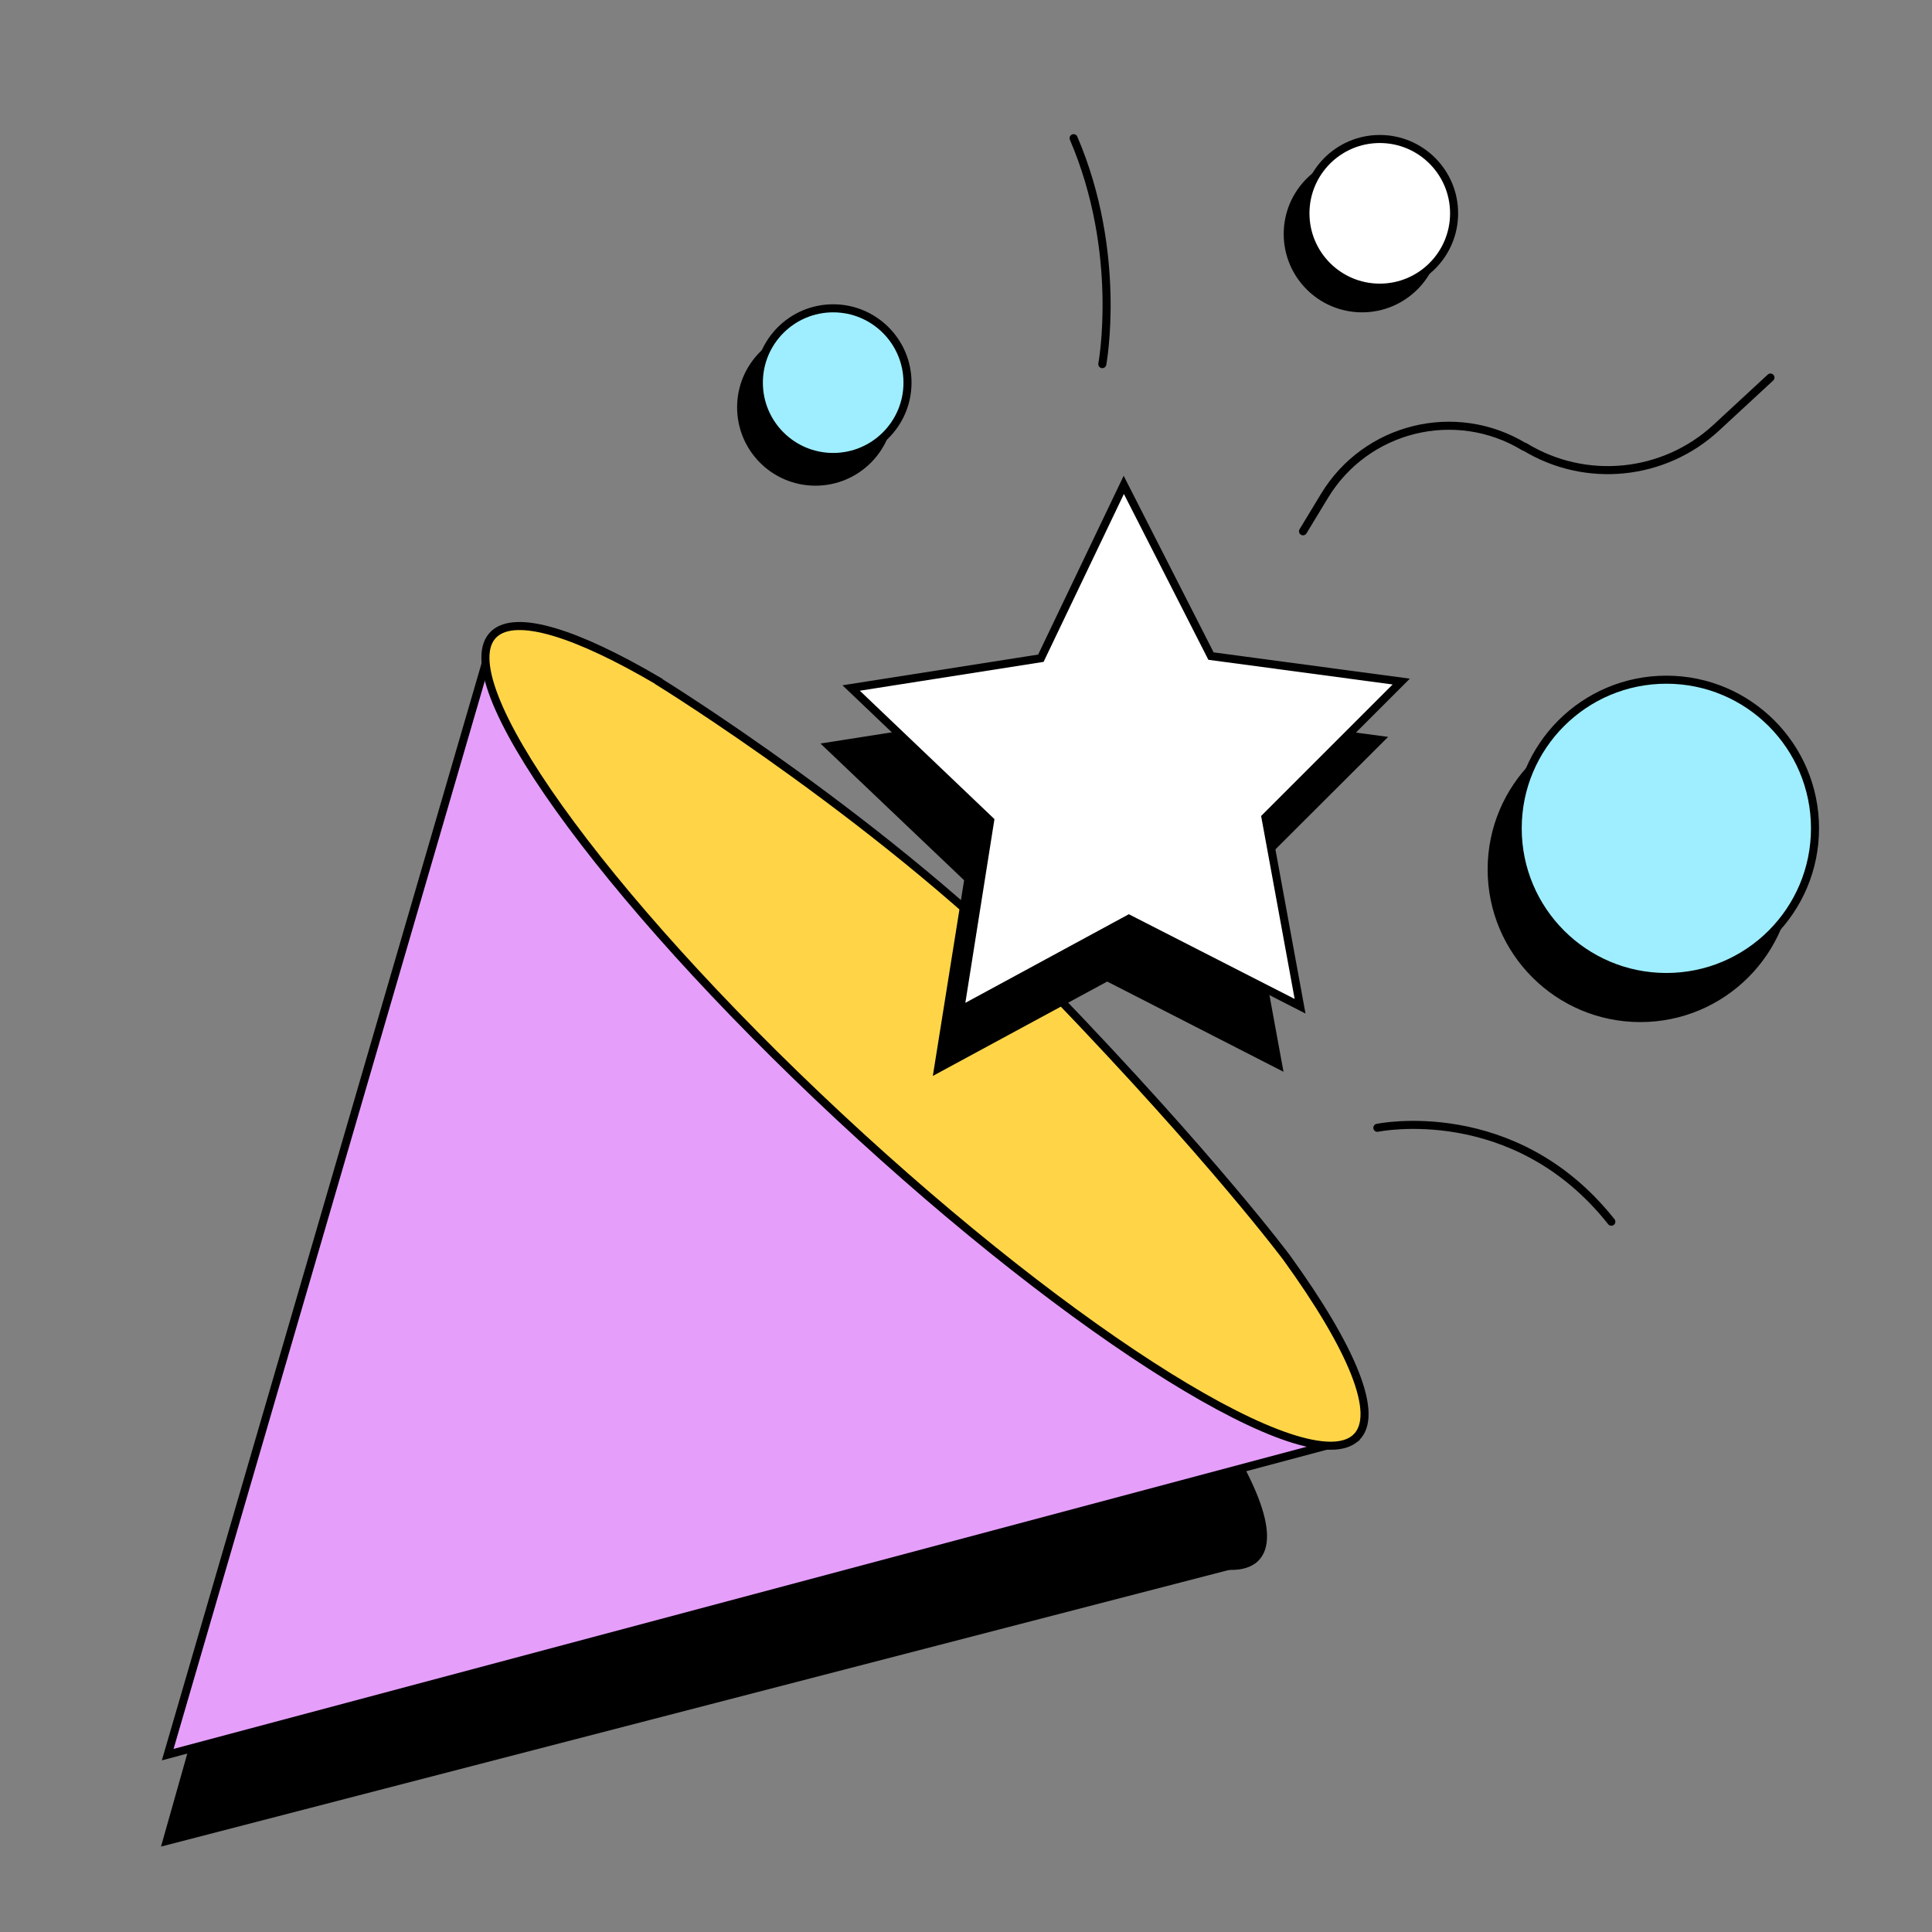 <?xml version="1.0" encoding="UTF-8"?>
<svg xmlns="http://www.w3.org/2000/svg" width="72" height="72" viewBox="0 0 72 72" fill="none">
  <rect x="0" y="0" width="72" height="72" fill="#808080" stroke="none"/>
  <path d="M16.88 30.346L6 68.817L46.81 58.246" fill="black"></path>
  <path d="M22.64 31.907C19.79 30.236 17.7 29.576 16.94 30.276C15.29 31.817 20.62 39.286 28.86 46.967C37.1 54.647 45.11 59.617 46.77 58.077C47.61 57.286 46.64 54.956 44.38 51.837C44.38 51.837 41.84 48.426 36.28 42.647C30.72 36.867 22.64 31.907 22.64 31.907Z" fill="black" stroke="black" stroke-width="0.3" stroke-linecap="round" stroke-linejoin="round"></path>
  <path d="M61.13 37.94C64.19 37.94 66.67 35.46 66.67 32.4C66.67 29.34 64.19 26.86 61.13 26.86C58.07 26.86 55.59 29.34 55.59 32.4C55.59 35.46 58.07 37.94 61.13 37.94Z" fill="black" stroke="black" stroke-width="0.3" stroke-linecap="round" stroke-linejoin="round"></path>
  <path d="M50.76 11.49C52.29 11.49 53.53 10.25 53.53 8.72C53.53 7.19 52.29 5.95 50.76 5.95C49.23 5.95 47.99 7.19 47.99 8.72C47.99 10.25 49.23 11.49 50.76 11.49Z" fill="black" stroke="black" stroke-width="0.3" stroke-miterlimit="10"></path>
  <path d="M30.39 17.95C31.92 17.95 33.16 16.71 33.16 15.18C33.16 13.65 31.92 12.41 30.39 12.41C28.86 12.41 27.62 13.65 27.62 15.18C27.62 16.71 28.86 17.95 30.39 17.95Z" fill="black" stroke="black" stroke-width="0.3" stroke-miterlimit="10"></path>
  <path d="M18.42 23.63L6.25 65.39L50.54 53.58" fill="#E59FFB"></path>
  <path d="M18.42 23.63L6.25 65.39L50.54 53.58" stroke="black" stroke-width="0.3" stroke-linecap="round"></path>
  <path d="M24.55 25.39C21.49 23.59 19.23 22.87 18.41 23.63C16.64 25.28 22.39 33.33 31.26 41.6C40.13 49.87 48.76 55.23 50.53 53.58C51.44 52.74 50.38 50.23 47.95 46.87C47.95 46.87 45.22 43.2 39.23 36.98C33.24 30.76 24.55 25.4 24.55 25.4V25.39Z" fill="#FFD547" stroke="black" stroke-width="0.3" stroke-linecap="round"></path>
  <path d="M48.56 19.8L49.36 18.48C50.91 15.92 54.24 15.1 56.8 16.65H56.82C59.1 18.04 62.02 17.74 63.97 15.93L65.98 14.07" stroke="black" stroke-width="0.3" stroke-linecap="round"></path>
  <path d="M62.1 36.41C65.16 36.41 67.64 33.93 67.64 30.87C67.64 27.81 65.16 25.33 62.1 25.33C59.04 25.33 56.56 27.81 56.56 30.87C56.56 33.93 59.04 36.41 62.1 36.41Z" fill="#9EEEFF" stroke="black" stroke-width="0.3" stroke-linecap="round"></path>
  <path d="M41.08 13.57C41.08 13.57 41.85 9.44 40.01 5.15" stroke="black" stroke-width="0.3" stroke-linecap="round"></path>
  <path d="M51.33 42.03C51.33 42.03 56.43 40.96 60.05 45.53" stroke="black" stroke-width="0.3" stroke-linecap="round"></path>
  <path d="M51.42 10.72C52.95 10.72 54.19 9.48 54.19 7.95C54.19 6.42 52.95 5.18 51.42 5.18C49.89 5.18 48.65 6.42 48.65 7.95C48.65 9.48 49.89 10.72 51.42 10.72Z" fill="white" stroke="black" stroke-width="0.3" stroke-miterlimit="10"></path>
  <path d="M31.05 17.03C32.58 17.03 33.82 15.79 33.82 14.26C33.82 12.73 32.58 11.49 31.05 11.49C29.52 11.49 28.28 12.73 28.28 14.26C28.28 15.79 29.52 17.03 31.05 17.03Z" fill="#9EEEFF" stroke="black" stroke-width="0.3" stroke-miterlimit="10"></path>
  <path d="M47.63 39.67L41.26 36.41L34.96 39.82L36.09 32.75L30.9 27.81L37.97 26.7L41.07 20.24L44.31 26.63L51.41 27.57L46.34 32.63L47.63 39.67Z" fill="black" stroke="black" stroke-width="0.3" stroke-linecap="round"></path>
  <path d="M48.45 37.5L42.07 34.24L35.78 37.65L36.9 30.58L31.72 25.64L38.79 24.53L41.88 18.07L45.13 24.45L52.22 25.4L47.16 30.46L48.45 37.5Z" fill="white" stroke="black" stroke-width="0.3" stroke-linecap="round"></path>
</svg>
